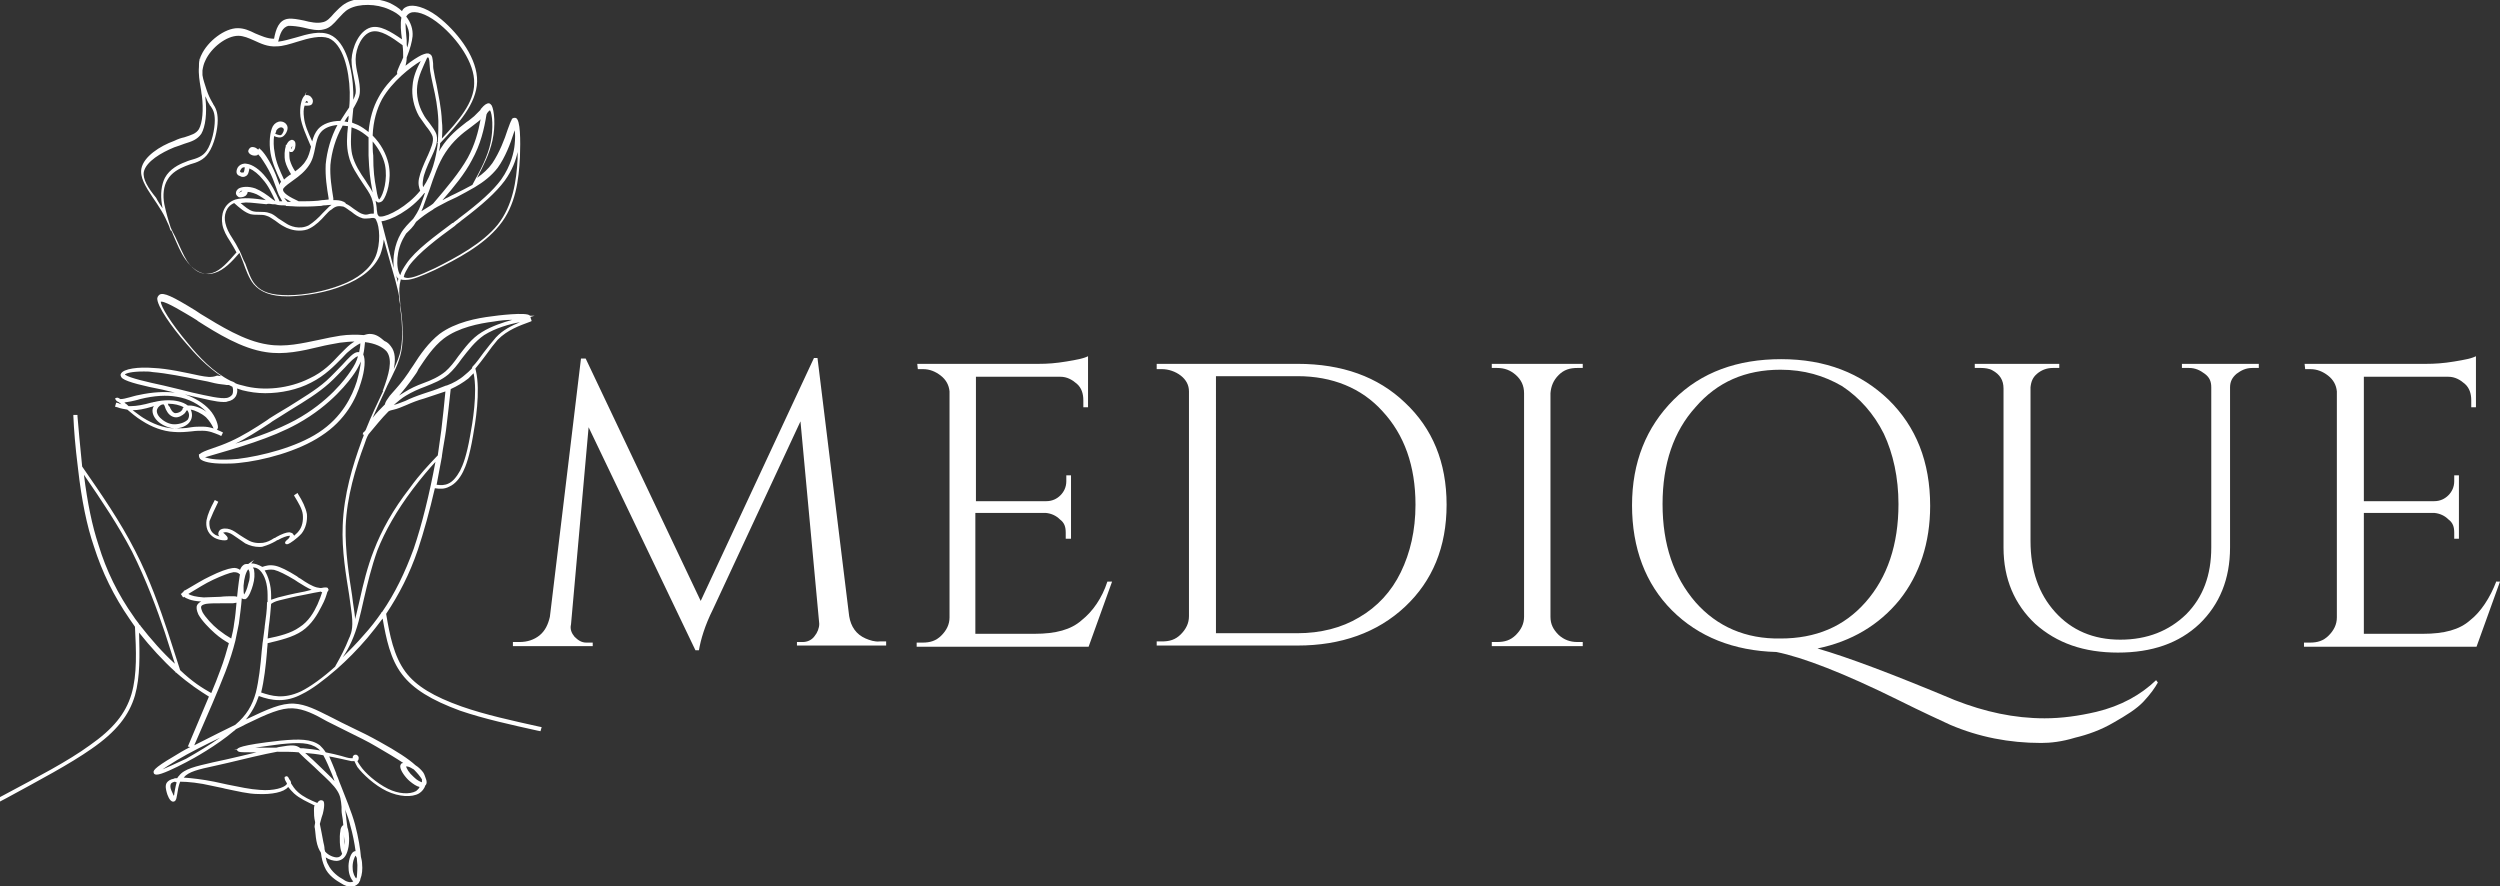 <?xml version="1.0" encoding="utf-8"?>
<!-- Generator: Adobe Illustrator 26.2.0, SVG Export Plug-In . SVG Version: 6.00 Build 0)  -->
<svg version="1.1" id="Layer_1" xmlns="http://www.w3.org/2000/svg" xmlns:xlink="http://www.w3.org/1999/xlink" x="0px" y="0px"
	 viewBox="0 0 426 151" style="enable-background:new 0 0 426 151;" xml:space="preserve">
<rect x="0" y="0" width="426" height="151" fill="#333333" stroke="none"/>
<style type="text/css">
	.st0{fill:#FFFFFF;}
</style>
<path class="st0" d="M147.5,108.8c-1.6-0.7-2.5-2-2.8-3.8l-5.4-44h-0.6l-19.3,41.4L99.8,61.1H99l-5.3,44c-0.3,1.3-0.8,2.4-1.8,3.2
	c-0.9,0.7-2,1.1-3.4,1.1h-1.1v0.7H101v-0.6h-1.1c-0.8,0-1.4-0.4-2-1c-0.5-0.6-0.8-1.3-0.6-2.1l3-33.6l18.2,38h0.6
	c0.3-1.8,1-4.2,2.4-7l14.9-32l3.2,34.5c0,0.7-0.3,1.5-0.8,2.1c-0.5,0.7-1.3,1-2,1h-1v0.6H151v-0.7h-1.1
	C149.1,109.4,148.2,109.1,147.5,108.8z"/>
<path class="st0" d="M184.3,105.7c-1.8,1.6-4.4,2.3-8,2.3h-10.1V87.4h12c1,0.1,1.8,0.5,2.4,1.1c0.8,0.6,1,1.3,1,2.3v1h0.9V81h-0.8v1
	c0,1-0.4,1.8-1,2.4c-0.6,0.6-1.4,1-2.4,1h-12V64.2h14.4c1.1,0,2,0.5,2.8,1.2c0.8,0.7,1.1,1.7,1.1,2.8v1.2h0.8v-8.7
	c-0.8,0.4-1.9,0.6-3.7,0.9S178.5,62,177,62h-20.7l0.1,0.9h0.9c1.1,0,2.1,0.4,3,1.1s1.4,1.6,1.5,2.7v38.5c0,1.2-0.5,2.2-1.4,3.1
	c-0.9,0.9-1.9,1.2-3.2,1.2h-1v0.7h29.3l4-11.1h-0.8C187.8,101.9,186.2,104.2,184.3,105.7z"/>
<path class="st0" d="M221.1,62h-24v0.9h0.9c1.1,0,2.3,0.4,3.2,1.1s1.4,1.6,1.4,2.7V105c0,1.2-0.5,2.2-1.4,3.1s-1.9,1.2-3.2,1.2h-0.9
	v0.7h24c7.4,0,13.6-2.2,18.3-6.6c4.7-4.4,7.1-10.2,7.1-17.4s-2.4-13-7.1-17.4C234.8,64.2,228.7,62,221.1,62z M238.7,97.5
	c-1.6,3.3-4,5.9-7.1,7.7c-3,1.8-6.6,2.7-10.5,2.7h-13.9V64.1h13.9c5.9,0,10.9,2,14.5,6c3.7,4,5.6,9.3,5.6,15.9
	C241.2,90.4,240.3,94.2,238.7,97.5z"/>
<path class="st0" d="M254.2,62.7h0.9c1.3,0,2.3,0.4,3.2,1.2s1.4,1.8,1.4,3.1v38.1c0,1.2-0.5,2.2-1.4,3.1s-1.9,1.2-3.2,1.2h-0.9v0.7
	h15.5v-0.7h-0.9c-1.3,0-2.3-0.4-3.2-1.2c-0.9-0.9-1.4-1.8-1.4-3.1V67c0.1-1.2,0.5-2.2,1.4-3.1c0.9-0.9,1.9-1.2,3.2-1.2h0.9V62h-15.5
	V62.7z"/>
<path class="st0" d="M357.2,121.3c-3,0.7-5.9,1.1-8.8,1.1c-5.2,0-10.2-1.1-15.3-3.1c-10.5-4.4-18.2-7.3-23.4-8.8
	c5.8-1.2,10.5-4,14-8.3c3.4-4.3,5.2-9.7,5.2-16c0-7.5-2.4-13.5-7.1-18.1c-4.7-4.5-10.7-6.9-18.3-6.9c-7.4,0-13.6,2.2-18.3,6.9
	c-4.7,4.7-7.1,10.7-7.1,18s2.3,13.4,6.8,17.9s10.5,6.9,17.8,7.1c4.5,0.9,11.5,3.6,20.8,8.2c4.2,2.1,7.1,3.4,8.8,4.2
	c4.9,2.1,10.1,3.1,15.5,3.1c1.6,0,3.5-0.2,5.8-0.9c2.1-0.5,4.4-1.3,6.6-2.6c2.1-1.2,3.9-2.3,5.1-3.6s1.9-2.3,2.4-3.2l-0.3-0.4
	C364.8,118.4,361.4,120.3,357.2,121.3z M288.9,102.6c-3.7-4.3-5.6-9.8-5.6-16.7s1.9-12.4,5.6-16.5c3.7-4.3,8.5-6.4,14.5-6.4
	c4,0,7.4,1,10.5,2.8c3,2,5.4,4.7,7.1,8.1c1.6,3.4,2.5,7.5,2.5,12c0,6.9-1.9,12.5-5.6,16.7c-3.7,4.2-8.5,6.2-14.5,6.2
	C297.5,108.9,292.6,106.8,288.9,102.6z"/>
<path class="st0" d="M371.9,62.7h1.1c1.1,0,1.9,0.4,2.7,1c0.8,0.6,1.1,1.3,1.1,2.3v27.3c0,4.7-1.4,8.5-4.3,11.4
	c-2.9,2.8-6.6,4.3-11.2,4.3s-8.3-1.6-11.1-4.7c-2.8-3.1-4.2-7.1-4.2-12.1V66c0.1-1,0.4-1.7,1.1-2.3s1.6-1,2.7-1h1.1V62h-14.4v0.7
	h1.1c0.6,0,1.4,0.1,1.9,0.4c1.3,0.7,1.9,1.7,1.9,3.1v27.1c0,5.4,1.9,9.7,5.4,13c3.7,3.3,8.3,4.9,14.1,4.9s10.4-1.6,13.9-4.9
	c3.4-3.3,5.2-7.6,5.2-13V66c0-1,0.4-1.7,1.1-2.3c0.8-0.6,1.6-1,2.7-1h1.1V62h-13.1V62.7z"/>
<path class="st0" d="M425.4,99c-1.1,2.9-2.7,5.3-4.5,6.7c-1.8,1.6-4.4,2.3-8,2.3h-10.1V87.4h12c1,0.1,1.8,0.5,2.4,1.1
	c0.8,0.6,1,1.3,1,2.3v1h0.8V81h-0.8v1c0,1-0.4,1.8-1,2.4c-0.6,0.6-1.4,1-2.4,1h-12V64.2h14.4c1.1,0,2,0.5,2.8,1.2
	c0.8,0.7,1.1,1.7,1.1,2.8v1.2h0.8v-8.7c-0.8,0.4-1.9,0.6-3.7,0.9s-3.3,0.4-4.8,0.4h-20.7l0.1,0.9h0.9c1.1,0,2.1,0.4,3,1.1
	s1.4,1.6,1.5,2.7v38.5c0,1.2-0.5,2.2-1.4,3.1c-0.9,0.9-1.9,1.2-3.2,1.2h-1v0.7h29.4l4-11.1H425.4z"/>
<g>
	<path class="st0" d="M54.5,145c0.1,0.1,0.2,0.3,0.2,0.4c0.1,0.9,0.3,1.6,0.6,2.3c0.6,1.5,2.1,2.4,2.8,2.8c0.6,0.4,1.2,0.6,1.7,0.6
		c0.5,0,0.9-0.2,1.2-0.5c0.1-0.1,0.2-0.2,0.2-0.3c0.1-0.1,0.2-0.3,0.2-0.5c0.3-0.7,0.4-1.7,0.3-2.6c0-0.4-0.1-0.8-0.2-1.2
		c-0.1-1.3-0.4-3.2-1-5.5c-0.6-2.2-1.6-4.5-2.4-6.6c-0.2-0.4-0.3-0.8-0.5-1.3c-0.1-0.2-0.2-0.5-0.3-0.7l0-0.1c-0.4-1-0.8-2-1.2-2.9
		c0.7,0.1,1.4,0.3,2,0.4c0.8,0.2,1.4,0.3,1.8,0.4c0.2,0,0.4,0,0.5,0c0.1,0.3,0.3,0.6,0.5,1c0.9,1.2,2.9,3.1,5,4.1
		c2.1,1,4.3,1.1,5.5,0.4c0.5-0.3,0.9-0.8,1.1-1.4c0,0,0.1-0.1,0.1-0.1c0.1-0.2,0.2-0.5-0.1-1.2c-0.1-0.3-0.2-0.6-0.4-0.9
		c-0.3-0.4-0.8-0.9-1.3-1.2c-1.2-1.1-3.2-2.4-6.1-4c-1.6-0.9-3.2-1.7-4.9-2.5c-1.1-0.5-2-1-3-1.5l-0.6-0.3c-2.2-1.1-4.1-2.1-6.1-2.2
		c-2.2-0.1-4.4,0.9-8.2,2.7c1-1.2,1.7-2.5,2.2-4c1.1,0.4,2.2,0.7,3.5,0.7c1.2,0,2.5-0.3,3.8-1c1.7-0.8,3.8-2.4,6-4.3l0,0l0,0
		c1.7-1.5,3.5-3.3,5.2-5.3c0.9-1.1,1.8-2.2,2.6-3.3c0.6,3.4,1.3,6.9,3.3,9.5c1.9,2.5,5,4.4,9.9,6.2c4.1,1.4,8.7,2.4,13.2,3.4
		l0.5,0.1l0.2-0.7l-0.5-0.1c-4.5-1-9.1-2-13.1-3.4c-4.8-1.7-7.8-3.5-9.6-5.9c-2-2.7-2.7-6.3-3.3-9.9c2.2-3.3,4-6.8,5.4-10.9
		c1-3,2-6.6,2.9-10.5c0.8,0.1,1.6,0.2,2.5-0.3c0.9-0.4,1.7-1.3,2.3-2.5c0.5-1,1.1-2.6,1.7-6.1c0.4-2.2,1.3-7.6,0.5-11.1l-0.1-0.4
		c0.6-0.7,1.2-1.5,1.8-2.3c0.7-1,1.4-1.9,2-2.6c1.7-1.7,3.7-2.4,5.6-3.1l0.2-0.1l-0.2-0.6c0,0,0-0.1,0-0.1l0.7-0.2h-0.8
		c-0.4-0.7-5.9,0-6.5,0.1c-2.5,0.3-6.2,1-8.9,3c-1.9,1.5-3.3,3.5-4.5,5.4c-0.3,0.4-0.6,0.9-0.8,1.2c-1,1.5-2,2.6-2.8,3.5
		c-0.3,0.3-0.5,0.6-0.7,0.9c-0.3,0.4-0.5,0.8-0.5,1c-0.7,0.7-1.5,1.5-2.1,2.3c0.7-1.6,1.4-3.1,2.1-4.6c0.1-0.3,0.3-0.6,0.4-0.9
		c1-2,2-3.8,2.4-5.9c0.4-2.2,0.2-4.6,0-6.4l-0.1-0.6c-0.1-0.8-0.1-1.5-0.2-2.2c-0.1-1-0.1-1.9,0.2-3c0.2,0.1,0.5,0.1,0.8,0.1
		c1.2,0,2.8-0.7,5-1.7c3.7-1.8,8.3-4.2,11-7.6c2.8-3.4,3.3-7.8,3.5-11.6c0.1-2.9,0.1-6.4-0.7-6.7c-0.1,0-0.3-0.1-0.6,0.1
		c0,0-0.1,0.1-0.1,0.1l0,0l0,0.1c-0.2,0.3-0.4,0.9-0.7,1.7c-0.5,1.6-1.4,3.9-2.6,5.7c-0.7,1-1.6,1.8-2.6,2.5
		c1.1-2.1,2.1-4.1,2.6-6.3c0.6-2.7,0.3-5.2-0.1-6c-0.2-0.3-0.4-0.4-0.5-0.4c-0.4,0-0.8,0.3-1.3,0.9c0,0,0,0-0.1,0.1l0,0l0,0.1
		c-0.3,0.3-0.7,0.7-1.1,1.1c-0.4,0.3-0.8,0.7-1.3,1c-1.4,1.1-3.1,2.4-4.4,4.5c-0.1,0.2-0.2,0.3-0.3,0.5c0.1-0.5,0.2-0.9,0.2-1.4
		c3.1-3.3,6.2-6.7,6.3-10.5c0.1-3.8-3-8-6.1-10.6c-2-1.7-4.1-2.5-5.4-2.3c-0.6,0.1-1.1,0.4-1.3,0.9c-0.6-0.6-1.3-1-2.1-1.4
		c-2.4-1-5.6-1-7.4,0c-0.9,0.5-1.5,1.2-2.1,1.8c-0.6,0.7-1.2,1.4-2,1.5c-0.8,0.2-2,0-3.1-0.3c-1-0.2-2-0.4-2.7-0.3
		c-1.6,0.2-2.1,1.8-2.4,3.4c-1.2,0-2.2-0.5-3.2-0.9c-1-0.5-1.9-0.9-3-0.9c-2.2,0-5.1,2.2-6.2,4.6c-0.1,0.2-0.2,0.4-0.2,0.6l-0.1,0
		l0,0.2c-0.1,0.4-0.1,0.8-0.1,1.2c-0.1,1.2,0.1,2.4,0.3,3.6c0.1,0.4,0.1,0.9,0.2,1.3c0.3,2.4,0.1,4.6-0.5,5.7
		c-0.5,0.8-1.3,1-2.5,1.4c-0.5,0.1-1.1,0.3-1.7,0.6c-2.5,0.9-5.2,2.7-5.6,4.7c-0.3,1.5,0.7,3.1,1.9,4.9c0.5,0.7,1,1.5,1.5,2.3
		c0.5,0.8,0.9,1.7,1.3,2.6c0.1,0.2,0.1,0.4,0.2,0.6l0.1,0.2l0.1,0c0.1,0.2,0.2,0.4,0.3,0.7c0.7,1.6,1.3,3.1,2.1,4.2
		c1.1,1.6,2.5,2.5,3.9,2.5c0.4,0,0.8-0.1,1.1-0.2c1.6-0.5,2.9-1.9,4.2-3.4c0.2,0.5,0.4,1,0.6,1.5c0.5,1.4,1,2.8,1.8,3.8
		c1.2,1.4,3,2.1,5.8,2.1c0.1,0,0.2,0,0.3,0c3-0.1,6.4-0.7,9.1-1.8c3.2-1.2,5.4-3,6.4-5.3c0.3-0.8,0.5-1.7,0.6-2.6
		c0.8,2.8,1.5,5.4,2,7.1c0.3,1.2,0.5,1.9,0.6,2.6c0,0.5,0.1,1,0.2,1.5l0,0.2l0,0c0,0.2,0,0.3,0,0.5l0.1,0.6c0.2,1.7,0.4,4,0,6.2
		c-0.2,1.2-0.7,2.3-1.2,3.4c0.3-1.5,0.3-2.9-0.5-3.9c-0.3-0.4-0.6-0.7-1.1-0.9l0,0c-0.7-0.6-1.4-1.2-2.5-1.2c-0.3,0-0.7,0.1-1,0.2
		c-1.2-0.1-2.6-0.1-4,0.1c-1.2,0.2-2.3,0.4-3.6,0.7c-2.9,0.6-5.8,1.3-8.8,0.8c-4-0.6-8.1-3.2-11.4-5.2c-0.3-0.2-0.6-0.4-0.9-0.6
		c-3.9-2.4-5.4-3.1-6.1-2.7c-0.1,0.1-0.3,0.2-0.4,0.6c-0.1,1.3,2.5,5,4.9,7.7c1.6,1.9,3.6,4,6,5.6c-0.2,0-0.5-0.1-0.7-0.1
		C36,64.4,35.1,64.2,34,64c-2.4-0.5-5.4-1.2-7.9-1.3c-2.4-0.2-5.1,0.1-5.5,1c-0.1,0.1-0.1,0.5,0.3,0.8c0.8,0.6,3.7,1.3,6.8,1.9
		c0.7,0.2,1.4,0.3,2.1,0.5c-1.7-0.2-3.8-0.1-6.1,0.4c-0.6,0.1-1.2,0.3-1.6,0.4l0,0c-0.7,0.2-1.2,0.3-1.5,0.3c0,0-0.1,0-0.1,0
		c-0.3-0.2-0.5-0.3-0.7-0.2l-0.2,0.1l0.1,0.2c0.1,0.2,0.4,0.4,0.5,0.4c0.1,0.1,0.3,0.2,0.5,0.4c-0.2-0.1-0.4-0.1-0.5-0.2l-0.4-0.1
		l-0.2,0.7l0.4,0.1c0.5,0.2,1.1,0.3,1.7,0.4c0.6,0.5,1.5,1.3,2.5,1.9c1.7,1.1,3.6,1.8,5.4,1.9c1.1,0.1,2.1,0,3.1-0.1
		c0.7-0.1,1.3-0.1,1.8-0.1c1.2,0,2,0.4,2.8,0.7l0.4,0.2l0.3-0.6l-0.4-0.2c-0.9-0.4-1.8-0.8-3.1-0.8c0,0,0,0,0,0
		c-0.6,0-1.3,0-1.9,0.1C31.6,73,30.6,73,29.7,73c1.1,0,2.2-0.4,2.7-1.2c0.4-0.6,0.4-1.4,0.1-2c0.7,0.1,1.8,0.6,2.6,1.3
		c0.6,0.6,1,1.3,1.2,1.7c0.1,0.3,0.2,0.4,0.5,0.4c0,0,0,0,0,0l0.2,0l0.1-0.2c0.2-0.3-0.3-2-1.4-3.2c-1-1.1-2.5-2-4.2-2.6
		c0.4,0.1,0.8,0.2,1.2,0.3c2.3,0.5,4.1,1,5.4,1c0.3,0,0.5,0,0.7-0.1c0.6-0.1,1.1-0.4,1.4-0.9c0.2-0.4,0.3-0.9,0.2-1.3
		c0.3,0.1,0.6,0.2,0.9,0.3c1.2,0.3,2.5,0.5,3.9,0.5c2.7,0,5.5-0.6,7.8-1.8c2.4-1.2,4-2.9,5.3-4.2c0.4-0.4,0.7-0.8,1.1-1.1
		c0.7-0.6,1.4-1.1,2-1.4c0,0.5-0.1,1-0.2,1.5c-0.1,0-0.2,0-0.3,0c-0.7,0.1-1.4,0.9-2.6,2.2c-0.8,0.8-1.7,1.8-2.7,2.7
		c-1.8,1.6-4.2,3-6.4,4.4c-0.7,0.4-1.3,0.8-2,1.2c-0.6,0.4-1.2,0.7-1.7,1.1c-2.1,1.4-4.2,2.7-6.2,3.6c-1.1,0.5-2.2,0.9-3.1,1.2
		c-1.2,0.4-1.9,0.7-2.2,1l-0.1,0l0,0.1c0,0,0,0.1,0,0.1c0,0.1,0,0.3,0.2,0.6c0.5,0.5,1.9,0.8,4,0.8c0.8,0,1.6,0,2.5-0.1
		c4.2-0.4,10.2-2,14.1-4.6c4.2-2.7,6-6.4,6.8-9.1c0.7-2.2,0.8-4,0.4-4.8c0.2-0.8,0.2-1.4,0.3-2.1c1.7,0.2,3,0.8,3.7,1.6
		c1.1,1.5,0.3,4-0.6,6.5l-0.1,0.2l0.1,0c-1,2.1-2,4.2-3,6.7c-0.1,0.1-0.2,0.3-0.4,0.4L61.8,74l0.2,0.1c-0.1,0.4-0.3,0.7-0.4,1.1
		c-1.5,4.1-3,9-3.2,14.3c-0.2,4.3,0.6,8.7,1.1,11.9c0.1,0.8,0.2,1.5,0.3,2.2c0.5,3.2,0.1,4.1-0.2,4.9l-0.1,0.2l0,0
		c-0.7,1.8-1.5,3.3-2.3,4.7l-0.1,0.2c-2.1,1.9-4.2,3.4-5.8,4.2c-3,1.4-5,0.8-6.8,0.2c0.5-2,0.8-4.6,1-7c0-0.5,0.1-0.9,0.1-1.4
		c2.1-0.5,4.3-1,5.9-2.1c1.6-1.1,2.6-2.8,3.3-4.2c0.6-1.1,0.8-1.8,1-2.5c0,0,0.1,0,0.1-0.1l0.1-0.2l-0.1-0.2c0-0.1-0.1-0.2-0.4-0.2
		c-0.1,0-0.4,0-0.8,0.1c-0.3,0-0.5-0.1-0.7-0.1c-0.8-0.2-1.8-0.8-2.8-1.5c-0.2-0.1-0.4-0.2-0.6-0.4c-1.6-1-2.8-1.6-3.7-1.8
		c-1-0.2-1.6,0-2.2,0.2C44,96.2,43.4,96,42.8,96l0.5-0.6l-1,0.7c0,0,0,0-0.1,0c-0.2,0-0.4,0-0.6,0.1c-0.3,0.2-0.5,0.4-0.7,0.9
		c-0.3-0.2-0.7-0.4-1.3-0.3c-0.8,0.1-2.2,0.6-3.8,1.4c-1.3,0.6-2.7,1.5-4.1,2.3l0,0l-0.2,0.1c-0.1,0-0.2,0.1-0.3,0.3
		c-0.1,0.1-0.2,0.1-0.2,0.2l-0.2,0.1l0.4,0.6l0.2-0.1c0,0,0,0,0,0c0,0,0.1,0.1,0.1,0.1c0.2,0.1,0.9,0.6,2.8,0.7
		c-0.3,0.1-0.6,0.4-0.7,0.6c-0.2,0.4-0.1,0.9,0.2,1.6c0.6,1.1,1.9,2.4,2.8,3.2c0.9,0.8,1.7,1.3,2.4,1.7c-0.4,1.4-0.8,2.9-1.5,4.7
		c-0.4,1.1-0.9,2.4-1.5,3.8c-1.6-0.9-3.2-1.9-5.3-3.9c-0.5-1.5-1-3.1-2.1-6.5c-1.3-3.9-3.1-9.1-5.6-13.9c-2.5-4.9-5.6-9.4-9-14.3
		l0,0c-0.4-3.8-0.6-6.4-0.8-8.6l0-0.2l-0.7,0l0,0.2c0.1,2.3,0.3,5,0.8,9c0.6,5.3,1.5,9.7,2.7,13.2c1.4,4.4,3.4,8.5,6.1,12.4
		c0.3,0.4,0.6,0.9,0.9,1.3c0.2,4,0.4,8.1-0.6,11.5c-1,3.3-3.1,5.9-7.1,8.7c-3.7,2.7-8.9,5.4-14.5,8.4l-1.7,0.9l0.3,0.6l1.7-0.9
		c5.5-3,10.8-5.8,14.5-8.4c4.2-2.9,6.4-5.7,7.4-9.1c0.9-3.2,0.8-6.9,0.7-10.7c1.9,2.4,4.1,4.8,6.2,6.7l0,0.1l0.1,0
		c2.3,2,4,3.1,5.6,4.1c-1,2.4-2.2,5.2-3.5,8.3l-0.1,0.2l0.4,0.1c-1,0.5-2,1.1-2.8,1.6c-3.6,2.1-3.5,2.5-3.4,2.8
		c0,0.1,0.1,0.3,0.5,0.3c0.8,0,3.1-1.1,5-2.1c1.2-0.6,5.3-2.9,8.1-5.3c0.2-0.1,0.3-0.3,0.5-0.4c0.6-0.3,1.1-0.5,1.6-0.8
		c3.7-1.8,6-2.8,8-2.7c1.9,0.1,3.7,1,5.8,2.2l0.6,0.3c1,0.5,2,1,3,1.5c1.6,0.8,3.3,1.6,4.8,2.5c1.9,1.1,3.4,2,4.6,2.8
		c-0.1,0-0.2,0.1-0.3,0.1c-0.1,0.1-0.2,0.3-0.2,0.5c0,0.7,0.9,1.9,1.6,2.5c0.6,0.5,1.2,0.9,1.7,1c-0.1,0.3-0.4,0.5-0.6,0.7
		c-1.1,0.6-3,0.5-4.8-0.4c-2-1-3.9-2.7-4.7-3.9c-0.2-0.3-0.4-0.6-0.5-0.8c0.1-0.1,0.2-0.2,0.2-0.4c0.1-0.3-0.1-0.6-0.4-0.7
		c-0.2,0-0.4,0-0.5,0.2c-0.1,0.1-0.1,0.2-0.1,0.4c-0.1,0-0.2,0-0.3,0c-0.4,0-1-0.2-1.7-0.4c-0.7-0.2-1.6-0.4-2.6-0.6
		c-0.3-0.5-0.7-0.9-1-1.2c-1.5-1.1-3.5-1.1-6.7-0.8c-7.2,0.8-7.3,1.3-7.4,1.5l-0.5,0.1l0.5,0c0,0.1,0.1,0.2,0.3,0.3
		c0.3,0.1,1.2,0.1,3,0.1c-1.6,0.4-3.4,0.8-5.1,1.2l-2.3,0.5c-3,0.7-4.9,1.1-5.8,2.3c-0.1,0.1-0.2,0.2-0.3,0.4c-0.2,0-0.5,0-0.6,0.1
		c-0.6,0.1-1,0.4-1.2,0.7c-0.3,0.5-0.1,1.2,0,1.6c0.1,0.4,0.5,1.6,1.1,1.6c0.2,0,0.4-0.1,0.5-0.4c0.1-0.2,0.1-0.5,0.2-0.9
		c0.1-0.6,0.2-1.4,0.5-2.1c1.3,0,3.3,0.2,5.4,0.7c0.8,0.2,1.6,0.3,2.3,0.5c2,0.4,3.9,0.9,5.6,0.9c2.3,0.1,4.4-0.3,5.1-1.2
		c0,0,0,0,0,0c0.3,0.4,0.7,0.8,1,1.1c1,0.9,2.2,1.4,3.4,2l0.1,0c-0.1,0.3-0.1,0.6-0.1,0.9c0,0.5,0,1.2,0.2,2c0,0.3-0.1,0.5-0.1,0.8
		C53.8,141.6,53.7,143.6,54.5,145z M48.7,132.3l-0.2,0.1v0.2c0,0.2,0.2,0.6,0.4,0.9c0,0.1-0.1,0.2-0.1,0.2c-0.4,0.5-2.1,1.1-4.5,0.9
		c-1.7-0.1-3.5-0.5-5.5-0.9c-0.8-0.2-1.5-0.3-2.3-0.5c-2-0.4-3.8-0.6-5.2-0.7c0.8-1,2.5-1.4,5.3-2l2.2-0.5c2.9-0.7,6.2-1.5,8.4-1.9
		c1.4,0,2.7,0,3.7,0.1l0.4,0.4c0.8,0.8,2,1.8,3.1,2.9c1.3,1.2,2.5,2.3,3.1,3.3c0.5,0.8,0.6,1.5,0.7,2.7l0,0.5c0,0.5,0.1,1,0.2,1.6
		c0,0.3,0.1,0.7,0.1,1c-0.4,0.2-0.5,0.8-0.5,1c-0.2,1-0.1,3,0.2,3.6c0,0.1,0.1,0.2,0.1,0.3c-0.2,0.4-0.5,0.6-0.9,0.6
		c-0.5,0-1.4-0.3-2-1l-0.1-0.4c0-0.4-0.1-0.8-0.2-1.2c-0.1-0.5-0.2-1.1-0.3-1.6l0,0c-0.1-0.5-0.2-1-0.3-1.5c0.1-0.4,0.2-0.7,0.3-1.1
		c0.1-0.2,0.1-0.4,0.2-0.6c0.4-1.6,0.2-2.1,0.1-2.2c-0.1-0.1-0.4-0.2-0.6-0.1c-0.2,0.1-0.3,0.2-0.4,0.4l-0.1,0
		c-1.2-0.5-2.3-1-3.2-1.8c-0.6-0.5-1-1.2-1.2-1.5c0-0.3-0.1-0.5-0.3-0.7C49.1,132.3,48.9,132.2,48.7,132.3z M54.1,127.5
		c0.2,0.1,0.3,0.3,0.5,0.4c-1-0.2-2-0.3-3-0.4c-0.1,0-0.3,0-0.4,0c-0.8-0.6-1.4-0.6-3.7-0.2l-0.4,0.1c-1.1,0-2.1,0-3,0l-0.2,0
		c-0.1,0-0.3,0-0.4,0c1.3-0.2,2.9-0.4,4.4-0.6C50.9,126.5,52.8,126.5,54.1,127.5z M54.8,130.9c-1-1-2-1.9-2.8-2.6
		c1.1,0.1,2.1,0.2,3.1,0.4c0.5,0.9,1,2.1,1.5,3.3c0.1,0.3,0.2,0.5,0.3,0.8l0.1,0.3C56.4,132.4,55.6,131.7,54.8,130.9z M60.7,149.7
		c-0.2-0.2-0.6-0.9-0.6-1.7c-0.1-1,0.3-2,0.5-2.2c0,0,0.1,0.2,0.2,0.4c0,0.4,0.1,0.9,0.1,1.2c0,1.3-0.1,1.9-0.1,2.1
		C60.7,149.6,60.7,149.6,60.7,149.7z M60.3,145.1c-0.6,0.3-1,1.8-0.9,2.9c0,0.9,0.4,1.8,0.8,2.2c-0.5,0.3-1.3,0-1.8-0.4
		c-0.6-0.3-1.9-1.2-2.5-2.5c-0.2-0.3-0.3-0.7-0.4-1.2c0.6,0.4,1.3,0.6,1.9,0.6c1-0.1,1.6-0.7,1.9-2c0.3-1.1,0.2-2.7,0-3.4
		c0-0.1-0.1-0.2-0.1-0.3c-0.1-0.5-0.1-1-0.2-1.5l0-0.1c-0.1-0.6-0.1-1.1-0.2-1.5l0,0c0.4,1.1,0.7,1.9,0.9,2.8
		c0.4,1.4,0.7,2.9,0.9,4.4C60.6,145,60.5,145,60.3,145.1z M58.6,142.2c0,0.5,0.1,0.9,0.1,1.2c0,0.2,0,0.4,0,0.6
		C58.6,143.4,58.6,142.7,58.6,142.2z M54.5,138c0-0.3,0.1-0.5,0.1-0.7C54.6,137.5,54.5,137.7,54.5,138z M69.3,130.6
		c0.3,0,0.7,0.2,1,0.4c0.1,0,0.1,0.1,0.2,0.1c0.6,0.6,1.1,1.2,1.4,1.7c0,0.2,0,0.3,0,0.5c-0.3-0.1-0.8-0.3-1.4-0.9
		c-0.8-0.7-1.3-1.5-1.3-1.9C69.2,130.6,69.2,130.6,69.3,130.6z M27.7,131.1c0.4-0.3,1.2-0.8,2.5-1.6c2-1.2,5-2.7,7.3-3.8
		c-1.7,1.2-3.7,2.4-5.8,3.6C29.8,130.2,28.4,130.8,27.7,131.1z M38.4,114.5c0.8-2.1,1.3-3.7,1.7-5.3l0,0l0,0c0.2-1,0.4-1.9,0.6-2.9
		c0.2-1.5,0.4-3,0.5-4.4c0,0.1,0.1,0.1,0.1,0.1c0.1,0.1,0.3,0.1,0.5,0.1c0.6-0.2,1.1-1.7,1.3-2.4c0.3-1,0.3-1.9,0.2-2.5
		c0-0.2-0.1-0.3-0.2-0.5c0,0,0.1,0,0.1,0c0.4,0,0.8,0.2,1.1,0.5c0.8,0.8,1.3,2.3,1.3,4.2c0,0.4,0,0.8,0,1.2l-0.1,0l0,0.1
		c0,1.2-0.2,2.6-0.4,4.1l0,0.1c-0.1,0.8-0.2,1.5-0.3,2.3c-0.1,0.5-0.1,1.1-0.2,1.7c-0.2,2.5-0.5,5.1-1,7.1c-0.6,2.2-1.6,3.9-3.5,5.5
		c-1.4,0.7-4.3,2.1-7,3.5C35.3,122,37.2,117.6,38.4,114.5z M36.3,98.8c1.5-0.7,2.8-1.2,3.5-1.3c0.6,0,0.8,0.1,1.1,0.4
		c-0.1,0.3-0.1,0.7-0.2,1.2c-0.1,0.7-0.2,1.6-0.3,2.6c-0.2-0.1-0.5-0.1-0.8-0.1c-0.5,0-1.3,0-2.1,0.1l-0.1,0c-0.9,0-1.9,0.1-2.7,0.1
		c-1.3-0.1-2.2-0.3-2.6-0.6C33.6,100.3,35,99.4,36.3,98.8z M42.5,97.4c0.1,0.5,0.1,1.3-0.2,2.1c-0.2,0.9-0.5,1.5-0.7,1.8
		c-0.1-0.2-0.1-0.7-0.1-1.5c0.1-1.3,0.4-2.3,0.8-2.8c0,0,0,0,0,0C42.4,97.1,42.4,97.2,42.5,97.4z M34.3,103.3
		c0.1-0.2,0.4-0.3,0.8-0.4c0.6-0.1,1.7-0.1,2.7-0.1l0,0c0.6,0,1.3,0,1.8,0c0.3,0,0.5-0.1,0.7-0.1c-0.1,1.1-0.2,2.4-0.4,3.5
		c-0.1,0.9-0.3,1.8-0.5,2.6c-0.7-0.4-1.3-0.8-2.2-1.5c-1-0.8-2.2-2.1-2.7-3C34.3,103.8,34.2,103.5,34.3,103.3z M54.9,100.9
		c-0.2,0.6-0.4,1.2-0.8,2.1c-0.6,1.3-1.5,2.9-3.1,3.9c-1.4,1-3.4,1.5-5.4,1.9c0.1-0.7,0.1-1.3,0.2-2c0.2-1.4,0.3-2.7,0.4-3.9
		c0.3-0.2,0.6-0.4,1.4-0.6c0.9-0.2,2.3-0.6,4.5-1c1-0.2,1.9-0.4,2.6-0.5C54.7,100.9,54.8,100.9,54.9,100.9z M51.9,100.8
		c-2.2,0.4-3.7,0.8-4.5,1c-0.6,0.2-0.9,0.3-1.2,0.4c0-0.3,0-0.6,0-0.8c0-1.7-0.5-3.2-1.1-4.2c0.5-0.1,0.9-0.2,1.6-0.1
		c0.8,0.2,2,0.8,3.5,1.7l0.6,0.4c0.8,0.5,1.6,1,2.3,1.3C52.7,100.6,52.3,100.7,51.9,100.8z M61.1,105.9c0.3-1.2,0.6-2.4,0.9-3.8
		c0.6-2.6,1.3-5.5,2.3-8.3c1.3-3.3,3.3-6.8,6-10.4c1.6-2.1,2.8-3.5,3.9-4.7c-1,5.4-2.3,10.7-3.7,14.8c-1.5,4.1-3.2,7.6-5.4,10.8
		l-0.1,0l0,0.1c-0.9,1.3-1.9,2.6-3,3.8c-1.2,1.4-2.4,2.6-3.6,3.8C59.5,110.4,60.4,108.5,61.1,105.9z M80.4,62.8
		c-0.4,0.4-0.8,0.8-1.2,1.1c-0.9,0.8-2,1.4-3.1,1.8l-0.1,0l0,0c-1,0.4-2,0.8-3,1.1c-0.3,0.1-0.6,0.2-0.9,0.3c-1.2,0.4-2.2,0.8-3,1.2
		c-0.8,0.3-1.5,0.6-2,0.7c0.7-0.6,1.4-1.2,2.1-1.6c1-0.6,2.1-1.1,3.2-1.5c1.5-0.6,2.8-1.1,4-2.1c0.8-0.7,1.6-1.7,2.3-2.7
		c1.1-1.4,2.2-2.9,3.8-4c1.9-1.2,4.4-1.9,6.1-2.2c-1.4,0.6-2.9,1.3-4.1,2.6c-0.7,0.8-1.4,1.7-2.1,2.6c-0.6,0.8-1.2,1.7-1.9,2.4
		L80.4,62.8L80.4,62.8z M75.3,77.8L75.3,77.8l0-0.1c0.2-1.5,0.5-2.9,0.7-4.4c0.3-2.6,0.6-4.9,0.8-7c1.1-0.5,2.1-1.1,3-1.8
		c0.3-0.3,0.6-0.6,0.9-0.9c0.7,3.3-0.2,8.6-0.6,10.7c-0.6,3.4-1.2,4.9-1.7,5.9c-0.6,1.1-1.3,1.9-2,2.2c-0.6,0.3-1.3,0.3-2,0.2
		C74.7,81,75,79.4,75.3,77.8z M82.1,56.6c-1.8,1.1-2.9,2.7-4,4.1c-0.7,1-1.4,1.9-2.2,2.6c-1.1,0.9-2.4,1.5-3.8,2
		c-1.1,0.4-2.2,0.9-3.3,1.6c-0.3,0.2-0.5,0.3-0.8,0.5c0.7-0.8,1.6-1.9,2.5-3.2c0.3-0.4,0.6-0.8,0.8-1.3c1.2-1.8,2.5-3.8,4.3-5.2
		c2.5-1.9,6.1-2.6,8.5-2.9c1.1-0.2,2.3-0.3,3.2-0.3C85.8,54.9,83.7,55.6,82.1,56.6z M67.1,69.8c0.5-0.1,1.3-0.4,2.2-0.8
		c0.9-0.4,1.9-0.8,3-1.1c0.3-0.1,0.6-0.2,0.9-0.3c0.9-0.3,1.8-0.6,2.7-0.9c-0.2,2-0.4,4.2-0.7,6.6c-0.2,1.4-0.4,2.9-0.6,4.3
		l-0.3,0.3c-1.3,1.4-2.7,2.8-4.5,5.3c-2.8,3.6-4.8,7.2-6.1,10.6c-1.1,2.8-1.8,5.7-2.4,8.4c-0.3,1.2-0.5,2.3-0.8,3.3
		c0-0.5-0.1-1.1-0.2-1.8c-0.1-0.6-0.2-1.4-0.3-2.2c-0.5-3.2-1.2-7.6-1.1-11.8c0.2-5.1,1.7-10,3.2-14c0.2-0.6,0.4-1.2,0.7-1.7
		c1.1-1.3,2.2-2.7,3.4-3.9C66.5,69.9,66.8,69.9,67.1,69.8z M40.9,42.9c0-0.1,0-0.1-0.1-0.2c-0.4-0.8-0.8-1.5-1.2-2.1
		c-0.6-0.9-1-1.7-1.2-2.6c-0.3-1.3,0.1-2.8,1.5-3.4c0.9,0.8,1.8,1.6,2.8,1.9c0.5,0.1,0.9,0.1,1.4,0.1c0.5,0,0.9,0,1.4,0.2
		c0.4,0.1,0.9,0.5,1.4,0.8c0.4,0.3,0.9,0.7,1.5,1c0.5,0.3,1.5,0.7,2.6,0.7c0,0,0,0,0,0c0.6,0,1.3-0.1,1.8-0.4c1-0.5,1.9-1.4,2.6-2.2
		c0.4-0.4,0.7-0.8,1.1-1c0.8-0.7,1.3-0.6,2-0.5c0.5,0.2,0.9,0.6,1.4,0.9c0.6,0.5,1.2,0.9,1.9,1.1c0.4,0.1,0.8,0,1.2,0
		c0.5-0.1,0.8-0.1,1,0.1c0,0.1,0.1,0.1,0.1,0.2c0.6,1.1,0.8,4-0.1,6.2c-0.9,2.1-3,3.8-6,4.9c-2.6,1-6,1.7-8.9,1.7
		c-2.8,0-4.5-0.5-5.6-1.8c-0.8-0.9-1.2-2.3-1.7-3.6C41.4,44.2,41.2,43.5,40.9,42.9L40.9,42.9L40.9,42.9z M29.1,38.8
		c-0.4-1.2-0.8-2.6-1.1-4c-0.3-1.6-0.1-3.1,0.5-4.1c0.7-1.3,2.1-2,3.1-2.4c0.3-0.1,0.5-0.2,0.8-0.3c1.1-0.3,2.3-0.7,3.1-1.9
		c1-1.4,1.6-4,1.6-5.6c0-1.5-0.4-2.2-0.8-2.8c0-0.1-0.1-0.2-0.1-0.2c-0.4-0.7-0.7-1.3-1-2.2c-0.2-0.7-0.6-1.7-0.7-2.5
		c0-0.3,0-0.5,0-0.8c0.1-0.6,0.2-1.1,0.5-1.7c1-2.2,3.6-4.2,5.6-4.2c0.9,0,1.8,0.4,2.7,0.8c1.1,0.5,2.3,1.1,3.8,1
		c1.1,0,2.3-0.4,3.6-0.8c1.9-0.6,3.9-1.1,5.3-0.6c2.4,1,3.5,5.3,3.6,9.2c0,0.9,0,1.8-0.1,2.6c-0.2,0.3-0.4,0.6-0.6,0.9
		c-0.3,0.5-0.6,0.9-0.9,1.4c-1.6,0-3,0.5-3.8,1.4c-0.5,0.6-0.8,1.3-1,2.1c-0.7-1.5-1.3-2.9-1.4-4.1c-0.1-0.7-0.1-1.4,0.1-2
		c0.6,0,1.3,0.1,1.4-0.6c0.1-0.4-0.2-0.9-0.6-1.1c-0.2-0.1-0.4-0.1-0.6-0.1l0.1-0.6l-0.2,0.6c0,0-0.1,0-0.1,0.1
		c-0.5,0.4-0.9,1.9-0.7,3.6c0.2,1.5,1,3.2,1.8,5.1l0,0c-0.2,0.8-0.4,1.7-0.9,2.4c-0.4,0.7-1.1,1.3-1.8,1.8c-0.4-0.6-0.7-1.2-0.9-1.9
		c-0.1-0.4-0.1-1-0.1-1.5c0,0,0.1,0,0.1,0.1c0.1,0,0.2,0,0.4,0c0.3-0.2,0.5-0.6,0.5-0.8c0.1-0.5,0.1-1-0.3-1.2
		c-0.2-0.1-0.3-0.1-0.5,0c-0.3,0.1-0.5,0.4-0.7,0.8l-0.1,0l0,0.2c-0.2,0.6-0.3,1.7-0.1,2.6c0.2,0.8,0.6,1.5,1,2.2
		c-0.1,0-0.1,0.1-0.2,0.1c-0.4,0.3-0.7,0.5-1,0.8c-0.7-1.5-1.4-3-1.6-4.6c-0.2-1-0.2-2-0.1-2.8c0.5,0.2,1.1,0.4,1.6,0
		c0.5-0.4,1-1.4,0.5-2c-0.2-0.3-0.6-0.5-1-0.5c-0.5,0-1,0.3-1.3,0.8c-0.5,0.9-0.7,2.8-0.4,4.6c0.3,1.7,1,3.2,1.7,4.7l0.1,0.2
		c-0.1,0.1-0.2,0.2-0.2,0.3c0,0.1,0,0.1-0.1,0.2c0,0,0-0.1,0-0.1c-0.2-0.5-0.4-1.1-0.6-1.6c-0.4-1-1-2.2-1.6-3.1
		c-0.4-0.6-0.8-1.1-1.2-1.4l0-0.1L44,25.5c-0.1-0.1-0.3-0.2-0.4-0.3c-0.4-0.2-0.8-0.2-1,0c-0.2,0.2-0.3,0.4-0.3,0.6
		c0.1,0.5,0.8,0.8,1.3,0.7c0.2,0,0.3-0.1,0.4-0.2c0.3,0.3,0.6,0.7,0.9,1.2c0.6,0.9,1.2,2,1.6,3c0.2,0.5,0.4,1.1,0.6,1.6
		c0.1,0.4,0.3,0.8,0.4,1.1c0.2,0.4,0.4,0.7,0.6,1.1c-0.2,0-0.3,0-0.5,0l0-0.1c-0.7-1.5-1.3-2.8-2.3-4c-1-1.3-2.3-2.2-3.3-2.3
		c-0.5-0.1-1,0.1-1.3,0.4c-0.3,0.3-0.4,0.7-0.4,1c0,0.3,0.2,0.6,0.6,0.7c0.3,0.2,0.7,0.2,1,0c0.4-0.2,0.5-0.7,0.6-1.3
		c0.7,0.3,1.6,1,2.3,1.9c0.9,1,1.5,2.3,2.1,3.6c0,0-0.1,0-0.1,0l-0.3-0.2c-1-0.8-2-1.5-3-1.9c-1.2-0.4-2.2-0.3-2.8,0
		c-0.3,0.2-0.5,0.5-0.5,0.8c0,0.3,0.2,0.5,0.5,0.7c0.5,0.1,1.1-0.1,1.3-0.4c0.1-0.1,0.2-0.3,0.2-0.5c0.3,0,0.7,0.1,1,0.2
		c0.7,0.2,1.4,0.7,2.1,1.2c-2-0.3-3.8-0.5-5.2-0.1c-2,0.7-2.5,2.6-2.2,4.3c0.2,1,0.7,1.9,1.3,2.8c0.4,0.6,0.7,1.2,1.1,1.9
		c-1.4,1.6-2.7,3.1-4.1,3.5c-1.6,0.5-3.1-0.2-4.3-2c-0.7-1.1-1.3-2.6-2-4.1C29.5,39.7,29.3,39.2,29.1,38.8z M24.5,29.3
		c0.4-1.8,3-3.3,5.2-4.2c0.6-0.2,1.2-0.4,1.7-0.6c1.3-0.4,2.2-0.7,2.9-1.7c0.7-1.2,1-3.5,0.7-6.1c0-0.1,0-0.2,0-0.3
		c0.2,0.5,0.4,1,0.7,1.4c0,0.1,0.1,0.2,0.2,0.3c0.4,0.6,0.7,1.1,0.7,2.4c0,1.5-0.5,3.9-1.4,5.2c-0.7,1-1.7,1.3-2.8,1.6
		c-0.3,0.1-0.6,0.2-0.8,0.3c-1.1,0.4-2.7,1.2-3.5,2.7c-0.6,1.2-0.8,2.8-0.5,4.6c0,0.2,0.1,0.4,0.1,0.6c-0.4-0.6-0.8-1.2-1.1-1.8
		C25.2,32,24.3,30.5,24.5,29.3z M51.7,4.7C52.9,5,54.2,5.3,55.2,5c1-0.2,1.7-1,2.4-1.8c0.6-0.6,1.1-1.3,1.9-1.7
		c1.7-0.9,4.6-0.9,6.8,0.1c0.9,0.4,1.6,0.8,2.1,1.4c-0.2,1-0.1,2.4,0.1,3.7c-1.9-1.3-3.8-2.5-5.4-2C61.2,5.3,60,8,59.9,10.2
		c0,1.1,0.2,2,0.4,3c0.2,1,0.4,1.9,0.3,2.7c-0.1,0.4-0.2,0.7-0.4,1.1c0-0.4,0-0.8,0-1.3c-0.1-3.8-1.2-8.6-4-9.8
		c-1.7-0.7-3.8-0.1-5.8,0.5c-1.1,0.3-2.1,0.6-3,0.7c0.3-1.3,0.7-2.5,1.8-2.7C49.9,4.4,50.8,4.5,51.7,4.7z M69.3,7.4
		c0-0.2,0-0.3,0-0.5c-0.1-1.1-0.2-2.2-0.2-3c0.4,0.7,0.7,1.6,0.6,2.4c0,0.5-0.1,1.1-0.3,1.8C69.3,7.8,69.3,7.6,69.3,7.4L69.3,7.4
		L69.3,7.4z M69.3,2.7c0.2-0.3,0.5-0.5,0.9-0.6c1.2-0.2,3,0.6,4.8,2.1c2.9,2.4,5.9,6.5,5.8,10c0,3.3-2.7,6.4-5.5,9.4
		c0.1-1.1,0.1-2.1,0-2.9c-0.1-2.4-0.6-4.5-0.9-6.2c-0.2-0.9-0.4-1.8-0.5-2.5c-0.1-0.4-0.1-0.8-0.1-1.2c-0.1-0.8-0.1-1.4-0.6-1.6
		c-0.3-0.2-0.7-0.1-1.4,0.2c-0.6,0.3-1.6,0.9-2.7,1.8c0.1-0.4,0.2-0.9,0.2-1.4c0.6-1.5,0.9-2.7,1-3.6c0.1-1.2-0.3-2.4-1.1-3.4
		C69.2,2.8,69.3,2.8,69.3,2.7z M83.5,18.8C83.5,18.8,83.5,18.8,83.5,18.8c0.4,0.6,0.6,3.1,0.1,5.5c-0.5,2.4-1.7,4.6-3,7l-0.1,0.2
		c-0.9,0.5-1.9,1-2.9,1.5l0,0c-0.5,0.2-1,0.5-1.4,0.7c-0.3,0.1-0.5,0.3-0.8,0.4c2-2.3,3.8-4.5,5-6.8c1.5-2.7,2.1-5.3,2.5-7.8
		C83,19.2,83.4,18.8,83.5,18.8z M80.9,31.9L80.9,31.9c1.5-0.9,2.8-1.9,3.9-3.3c1.3-1.8,2.2-4.2,2.7-5.8c0.1-0.2,0.1-0.4,0.2-0.6
		c0.1,0.6,0.1,1.4,0,2.4c-0.1,1.2-0.6,3.6-2.3,6c-1.4,1.9-3.6,3.9-7.2,6.6c-0.3,0.3-0.7,0.5-1,0.8l-0.1,0c-2.9,2.2-6.3,4.6-7.9,7
		c-0.4,0.6-0.8,1.2-1,1.9c-0.8-1.3-0.7-4.3,0.7-6.6c0.1-0.2,0.2-0.3,0.3-0.5l0.1-0.1c0.5-0.5,1.1-1,1.6-1.9c0.9-0.8,1.9-1.5,2.9-2.1
		l0,0l0.1-0.1c0.8-0.5,1.7-0.9,2.4-1.3c0.5-0.2,1-0.5,1.5-0.7C78.9,33,79.9,32.5,80.9,31.9L80.9,31.9z M69.7,45.3
		c1.6-2.2,4.9-4.7,7.8-6.8l0.1-0.1c0.3-0.3,0.7-0.5,1-0.8c3.7-2.8,5.9-4.8,7.4-6.8c1.3-1.8,1.9-3.5,2.2-4.9c0,0.4,0,0.8,0,1.2
		c-0.2,3.7-0.8,7.9-3.4,11.2c-2.6,3.2-7.1,5.6-10.7,7.4c-2.8,1.3-4.4,2-5.3,1.5C68.9,46.6,69.3,46,69.7,45.3z M79.7,26.9
		c-1.4,2.5-3.6,5.1-5.9,7.8L73.4,35c-0.5,0.3-1.1,0.7-1.6,1c0.1-0.3,0.3-0.6,0.4-1c0.3-0.8,0.6-1.7,1-2.7c0.7-2.1,1.5-4.5,2.7-6.3
		c1.3-2,2.9-3.3,4.3-4.3c0.5-0.4,0.9-0.7,1.3-1c0.1-0.1,0.3-0.2,0.4-0.4C81.5,22.5,80.9,24.7,79.7,26.9z M72.4,32.7L72.4,32.7
		C72.4,32.7,72.4,32.7,72.4,32.7C72.4,32.7,72.4,32.7,72.4,32.7z M46.4,34.8L46.4,34.8c0.3,0,0.6,0,0.8,0.1c0.5,0.1,1,0.1,1.5,0.1
		l0,0.1l0.1,0c0.7,0,1.4,0.1,2.2,0.1l0,0l0,0c1.1,0,2.2,0,3.4-0.1c0.2,0,0.4,0,0.7-0.1c0.5,0,1-0.1,1.4-0.1
		c-0.1,0.1-0.3,0.2-0.4,0.3c-0.3,0.3-0.7,0.7-1.1,1.1c-0.7,0.8-1.6,1.6-2.4,2.1c-1.6,0.8-3.2,0.1-3.8-0.3c-0.5-0.3-0.9-0.6-1.4-0.9
		c-0.5-0.4-1-0.8-1.5-0.9c-0.5-0.2-1.1-0.2-1.6-0.2c-0.4,0-0.8,0-1.2-0.1c-0.7-0.2-1.4-0.8-2.1-1.4c0.3,0,0.6-0.1,0.9-0.1
		c1,0,2.2,0.2,3.5,0.3C45.6,34.7,45.9,34.7,46.4,34.8L46.4,34.8z M50,30.7c1-0.7,2-1.5,2.7-2.6c0.6-0.9,0.8-1.9,1-2.9
		c0.2-1,0.4-2,1-2.7c0.6-0.7,1.6-1.1,2.8-1.2c-1.1,2-1.8,4.5-2,6.7c-0.1,2.1,0.2,4,0.5,5.8l0,0.2c-0.3,0-0.7,0.1-1.1,0.1l-0.7,0.1
		c-1.1,0.1-2.2,0.1-3.2,0.1l-0.1,0c-1.5-0.7-3-1.5-2.6-2.2C48.6,31.7,49.3,31.2,50,30.7z M58.6,34.4c-0.6-0.3-1.2-0.3-1.8-0.3l0-0.3
		c-0.3-1.9-0.6-3.7-0.5-5.7c0.2-2.2,0.9-4.6,2-6.5c0-0.1,0.1-0.2,0.1-0.2c0.3,0,0.6,0.1,0.9,0.1c-0.2,1.7-0.3,3.4,0.1,5
		c0.4,1.8,1.5,3.3,2.4,4.7c0.6,0.9,1.2,1.7,1.5,2.5c0.3,0.8,0.4,1.5,0.4,2.2c0,0.2,0,0.3,0,0.5c-0.3,0-0.6,0-0.9,0.1
		c-0.3,0.1-0.6,0.1-0.9,0c-0.5-0.1-1-0.5-1.6-0.9c-0.4-0.3-0.9-0.7-1.4-0.9l0-0.1L58.6,34.4z M62.3,30.8c-0.9-1.3-1.9-2.8-2.3-4.5
		c-0.3-1.4-0.2-3-0.1-4.6c0.3,0.1,0.5,0.2,0.8,0.3c0.7,0.3,1.4,0.8,2.1,1.4c0,1.2,0,2.2,0,3.1c0.1,2.6,0.3,4.2,0.6,5.7
		c0,0.2,0.1,0.4,0.1,0.6C63.2,32.1,62.7,31.5,62.3,30.8z M63.5,24.1c1,1.2,1.8,2.6,2.1,4c0.5,2.5-0.3,5.1-0.9,5.8c0,0,0,0-0.1,0.1
		c-0.1-0.1-0.3-0.5-0.5-1.9c-0.3-1.5-0.5-3-0.5-5.6C63.5,25.8,63.5,25,63.5,24.1z M59.3,20.6l0,0.2c-0.2,0-0.4-0.1-0.6-0.1
		c0.2-0.3,0.4-0.7,0.7-1C59.4,20,59.4,20.3,59.3,20.6z M68.7,9.8L68.7,9.8c-0.2,0.4-0.3,0.8-0.5,1.1c-0.2,0.5-0.4,0.9-0.5,1.2
		c0,0.1-0.1,0.3,0,0.5c-1.2,1.1-2.4,2.5-3.2,4c-0.9,1.6-1.5,3.6-1.7,5.9c-0.6-0.5-1.2-0.9-1.8-1.2c-0.3-0.1-0.7-0.3-1-0.4l0-0.3
		c0.1-0.7,0.1-1.4,0.2-2.1c0.5-0.9,1-1.7,1.1-2.6c0.1-1-0.1-2-0.3-3c-0.2-0.9-0.4-1.8-0.4-2.8c0-1.9,1.1-4.3,2.7-4.7
		c1.5-0.4,3.4,0.9,5.3,2.3C68.7,8.5,68.7,9.2,68.7,9.8z M49.6,34.4c-0.2,0-0.4,0-0.6,0c-0.2-0.2-0.4-0.4-0.6-0.7
		C48.8,33.9,49.1,34.1,49.6,34.4z M64.2,35.7c0-0.4-0.1-0.9-0.2-1.5c0.1,0.1,0.2,0.2,0.4,0.3c0.2,0,0.5,0,0.8-0.3
		c0.7-0.8,1.6-3.6,1-6.3c-0.4-1.7-1.3-3.4-2.7-4.8c0.1-2.5,0.7-4.5,1.6-6.2c1.7-3,4.9-5.5,6.6-6.5c-0.7,1.3-1.3,2.7-1.4,4.2
		c-0.2,1.7,0.2,3.6,1.1,5.2c0.4,0.6,0.8,1.1,1.2,1.7c0.5,0.6,0.9,1.2,1.1,1.7c0.3,0.9-0.3,2.1-0.8,3.3l-0.1,0.2
		c-0.6,1.3-1.2,2.7-1.4,3.7c-0.2,0.9,0,1.6,0.2,2.1c-2.2,2.7-5.5,4.4-6.7,4.4c-0.2,0-0.3,0-0.4-0.1c0-0.1-0.1-0.1-0.1-0.2
		C64.3,36.6,64.3,36.3,64.2,35.7z M52,17.5c0.1-0.2,0.2-0.3,0.3-0.3c0.1,0.1,0.2,0.2,0.2,0.3C52.4,17.5,52.2,17.5,52,17.5z
		 M49.6,25.2c0.1-0.1,0.1-0.2,0.2-0.3c0,0.1,0,0.2-0.1,0.3c0,0.1,0,0.1-0.1,0.2C49.6,25.4,49.6,25.3,49.6,25.2z M46.9,22.8
		c0.1-0.2,0.2-0.5,0.2-0.6c0.3-0.4,0.6-0.5,0.8-0.5c0.2,0,0.3,0.1,0.4,0.2c0.2,0.2-0.1,0.9-0.4,1.1C47.8,23.1,47.4,23,46.9,22.8
		L46.9,22.8z M43.4,25.9c-0.1,0-0.3-0.1-0.4-0.1c0.1,0,0.1,0,0.3,0.1C43.3,25.9,43.3,25.9,43.4,25.9z M41.7,28.5
		c0,0.3-0.1,0.8-0.2,0.9c-0.1,0-0.2,0-0.4,0c-0.1-0.1-0.2-0.1-0.2-0.2c0-0.1,0.1-0.3,0.2-0.4C41.2,28.6,41.4,28.5,41.7,28.5z
		 M41.3,32.5C41.3,32.5,41.3,32.5,41.3,32.5c-0.2,0.2-0.5,0.3-0.6,0.3c0,0,0,0,0,0c0,0,0-0.1,0.2-0.1C41,32.5,41.1,32.5,41.3,32.5z
		 M72.1,31.9C72.1,31.9,72.1,31.9,72.1,31.9c-0.1-0.4-0.1-0.7,0-1.3c0.1-0.9,0.7-2.3,1.3-3.6l0.1-0.2c0.6-1.3,1.2-2.6,0.9-3.8
		c-0.2-0.7-0.7-1.3-1.2-2c-0.4-0.5-0.8-1-1.1-1.6c-0.8-1.4-1.2-3.2-1-4.8c0.2-1.7,1-3.2,1.7-4.8c0.1,0,0.1,0,0.2,0
		c0.1,0.1,0.2,0.7,0.2,1.1c0,0.4,0.1,0.8,0.1,1.2c0.1,0.7,0.3,1.5,0.5,2.5c0.4,1.7,0.8,3.7,0.9,6c0,1,0,2.2-0.1,3.6l-0.1,0.1
		l0.1,0.1C74.3,27,73.6,29.7,72.1,31.9z M65,37.7c1.4-0.1,5-1.8,7.3-4.8l0.1,0c-0.2,0.7-0.5,1.4-0.7,2c-0.4,1.1-0.9,1.8-1.3,2.4
		c-0.8,0.8-1.6,1.6-2.1,2.5c-1.1,1.9-1.4,4.2-1.2,5.9C66.5,43.4,65.7,40.5,65,37.7C64.9,37.7,64.9,37.7,65,37.7z M67.7,47.3
		c0.1,0.1,0.1,0.2,0.2,0.2c-0.1,0.2-0.1,0.4-0.1,0.6c-0.1-0.4-0.2-0.9-0.4-1.4C67.5,47,67.6,47.2,67.7,47.3z M60.8,65
		c-0.8,2.5-2.5,6.1-6.5,8.7c-3.8,2.5-9.7,4-13.8,4.5c-3.1,0.3-4.9,0-5.6-0.3l0.1,0c5.5-1.6,11.2-3.2,15.7-5.7
		c5.8-3.2,8.9-7.4,9.7-8.6c0.5-0.7,0.8-1.4,1.1-2C61.4,62.5,61.2,63.6,60.8,65z M59.7,63.3c-0.8,1.2-3.7,5.2-9.4,8.3
		c-3,1.6-6.5,2.9-10.2,4c1.9-0.9,3.9-2.2,5.9-3.5l0,0c0.5-0.4,1.1-0.7,1.7-1.1c0.6-0.4,1.3-0.8,1.9-1.2c2.3-1.4,4.6-2.8,6.5-4.5
		c1-0.9,1.9-1.9,2.7-2.7c0.8-0.9,1.7-1.8,2.2-1.9C60.8,61.5,60.4,62.3,59.7,63.3z M40.1,65.3c-0.2-0.2-0.5-0.3-0.8-0.4
		c-3-1.5-5.4-4.1-7.2-6.3c-3.1-3.7-4.7-6.4-4.7-7.2c0,0,0,0,0.1,0c0.9,0,4.1,2,5.3,2.7c0.3,0.2,0.5,0.3,0.8,0.5l0.1,0.1
		c3.3,2.1,7.5,4.7,11.6,5.3c3.1,0.5,6.2-0.2,9.1-0.9c1.2-0.3,2.4-0.5,3.5-0.7c0.9-0.1,1.7-0.2,2.5-0.2c-0.5,0.3-1,0.7-1.5,1.2
		c-0.3,0.3-0.7,0.7-1.1,1.1c-1.2,1.3-2.7,2.9-5.1,4c-3.4,1.7-7.8,2.2-11.3,1.2C41,65.6,40.5,65.5,40.1,65.3z M39.6,67.2
		c-0.2,0.3-0.5,0.5-0.9,0.6c-1.1,0.2-3.2-0.3-5.9-0.9c-0.8-0.2-1.6-0.4-2.4-0.6c-0.8-0.2-1.7-0.4-2.5-0.6c-2.8-0.6-5.8-1.3-6.5-1.8
		c0,0-0.1,0-0.1-0.1c0.2-0.2,1.1-0.5,3.2-0.5c0.5,0,1,0,1.5,0.1c2.4,0.2,5.4,0.8,7.8,1.3c1.1,0.2,2.1,0.4,2.8,0.6
		c0.9,0.2,1.5,0.2,2,0.3c0.2,0,0.3,0,0.4,0c0.2,0.1,0.4,0.2,0.6,0.3C39.7,66.1,39.8,66.7,39.6,67.2z M28.6,68.8c0.1,0,0.1,0,0.2,0
		c0.8,0,1.8,0.2,2.5,0.6c-0.1,0.1-0.2,0.2-0.2,0.3c0,0.1-0.1,0.2-0.1,0.2c-0.2,0.3-0.7,0.5-1.1,0.5c-0.3,0-0.6-0.3-0.8-0.7
		c-0.1-0.1-0.1-0.3-0.2-0.4C28.7,69.2,28.7,69,28.6,68.8z M29.7,72.3c-1,0-1.9-0.6-2.4-1.1c-0.5-0.5-0.7-1.1-0.5-1.5
		c0.2-0.5,0.7-0.8,1-0.8c0,0,0,0,0,0c0.2,0,0.3,0.4,0.4,0.7c0.1,0.2,0.1,0.3,0.2,0.4c0.3,0.6,0.8,1,1.4,1.1c0.6,0.1,1.3-0.3,1.7-0.7
		c0.1-0.1,0.1-0.2,0.2-0.3c0.1-0.1,0.1-0.2,0.2-0.2c0.4,0.5,0.4,1.1,0.1,1.6C31.5,72,30.6,72.3,29.7,72.3z M28.8,68.2
		C28.8,68.2,28.8,68.2,28.8,68.2c-0.9,0-1.7,0.1-2.5,0.3c-0.2,0-0.3,0.1-0.5,0.1c-1.4,0.4-2.6,0.6-3.4,0.6c-0.2,0-0.3,0-0.5,0
		c-0.2-0.2-0.4-0.4-0.6-0.5l-0.1-0.1c0,0,0,0,0,0c0.3-0.1,0.7-0.1,1.1-0.2c0.4-0.1,1-0.2,1.6-0.4c2.4-0.6,4.5-0.7,6.2-0.4
		c2,0.3,3.9,1.3,5.1,2.6c-0.9-0.7-2.1-1.1-2.9-1.1l0,0c-0.1,0-0.2,0-0.3,0C31.1,68.4,29.7,68.2,28.8,68.2z M22.1,67.8L22.1,67.8
		L22.1,67.8L22.1,67.8z M29.5,73c-1.7-0.1-3.5-0.8-5.1-1.8c-0.5-0.3-1.1-0.8-1.8-1.3c0.9,0,2-0.2,3.3-0.6l0.3-0.1
		c0,0.1-0.1,0.2-0.1,0.2c-0.3,0.7,0,1.6,0.7,2.3c0.6,0.6,1.7,1.2,2.9,1.3C29.6,73,29.5,73,29.5,73z M23.9,106.6l0-0.1l-0.1,0
		c-0.3-0.5-0.7-0.9-1-1.4c-2.7-3.8-4.7-7.9-6-12.2c-1.1-3.3-1.9-7.2-2.5-12c3.1,4.5,5.9,8.7,8.2,13.1c2.4,4.8,4.3,9.9,5.6,13.8
		c0.8,2.5,1.3,4,1.7,5.3C27.7,111.2,25.7,108.9,23.9,106.6z M30.1,133.3c-0.2,0.7-0.3,1.4-0.4,1.9c0,0.1,0,0.3-0.1,0.4
		c-0.1-0.2-0.2-0.5-0.4-0.9c-0.2-0.5-0.2-0.8-0.1-1.1c0.1-0.2,0.3-0.3,0.7-0.4C30,133.3,30,133.3,30.1,133.3z"/>
	<path class="st0" d="M37.1,85.7l0.1-0.2l-0.6-0.3l-0.1,0.2c-0.6,1.1-1.1,2.2-1.3,3.2c-0.2,1.2,0.2,2.2,1,2.8
		c0.7,0.6,2.1,0.8,2.5,0.6c0.1-0.1,0.1-0.2,0.1-0.3c0-0.2-0.2-0.4-0.4-0.6c-0.1-0.1-0.3-0.3-0.4-0.3c0,0,0,0,0,0
		c0.2-0.1,0.5-0.2,1,0c0.4,0.1,0.9,0.5,1.5,0.9c0.4,0.3,0.9,0.6,1.3,0.9c0.8,0.4,1.6,0.6,2.4,0.6c0,0,0,0,0,0c0.2,0,0.5,0,0.7-0.1
		c0.7-0.2,1.4-0.5,2.1-0.9c0.1-0.1,0.3-0.2,0.4-0.2c0.7-0.4,1.5-0.7,1.9-0.7c0,0,0,0,0.1,0c0,0,0,0.1-0.1,0.3
		c-0.1,0.2-0.4,0.4-0.5,0.5c-0.1,0.1-0.3,0.3-0.2,0.5c0.1,0.1,0.2,0.2,0.5,0.1c0.3-0.1,1.5-0.9,2.3-1.8c0.7-0.9,1-2.1,0.9-3.3
		c-0.2-1.1-0.8-2.3-1.5-3.4l-0.1-0.2l-0.6,0.4l0.1,0.2c0.6,1,1.3,2.1,1.4,3.1c0.1,1-0.1,2.1-0.7,2.8c-0.2,0.3-0.5,0.5-0.8,0.8
		c0-0.1,0-0.1-0.1-0.2c-0.1-0.2-0.2-0.3-0.7-0.4c-0.5,0-1.3,0.3-2.2,0.8c-0.1,0.1-0.3,0.2-0.4,0.2c-0.6,0.4-1.2,0.7-1.9,0.8
		c-0.9,0.1-1.8,0-2.6-0.5c-0.4-0.2-0.8-0.5-1.3-0.8c-0.6-0.4-1.1-0.8-1.7-1c-0.6-0.2-1.3-0.2-1.7,0.1c-0.2,0.2-0.3,0.4-0.3,0.7
		c0,0.2,0.1,0.3,0.2,0.4c-0.3-0.1-0.7-0.2-0.9-0.4c-0.6-0.4-0.9-1.2-0.8-2.2C36.1,87.8,36.6,86.7,37.1,85.7z"/>
</g>
</svg>
